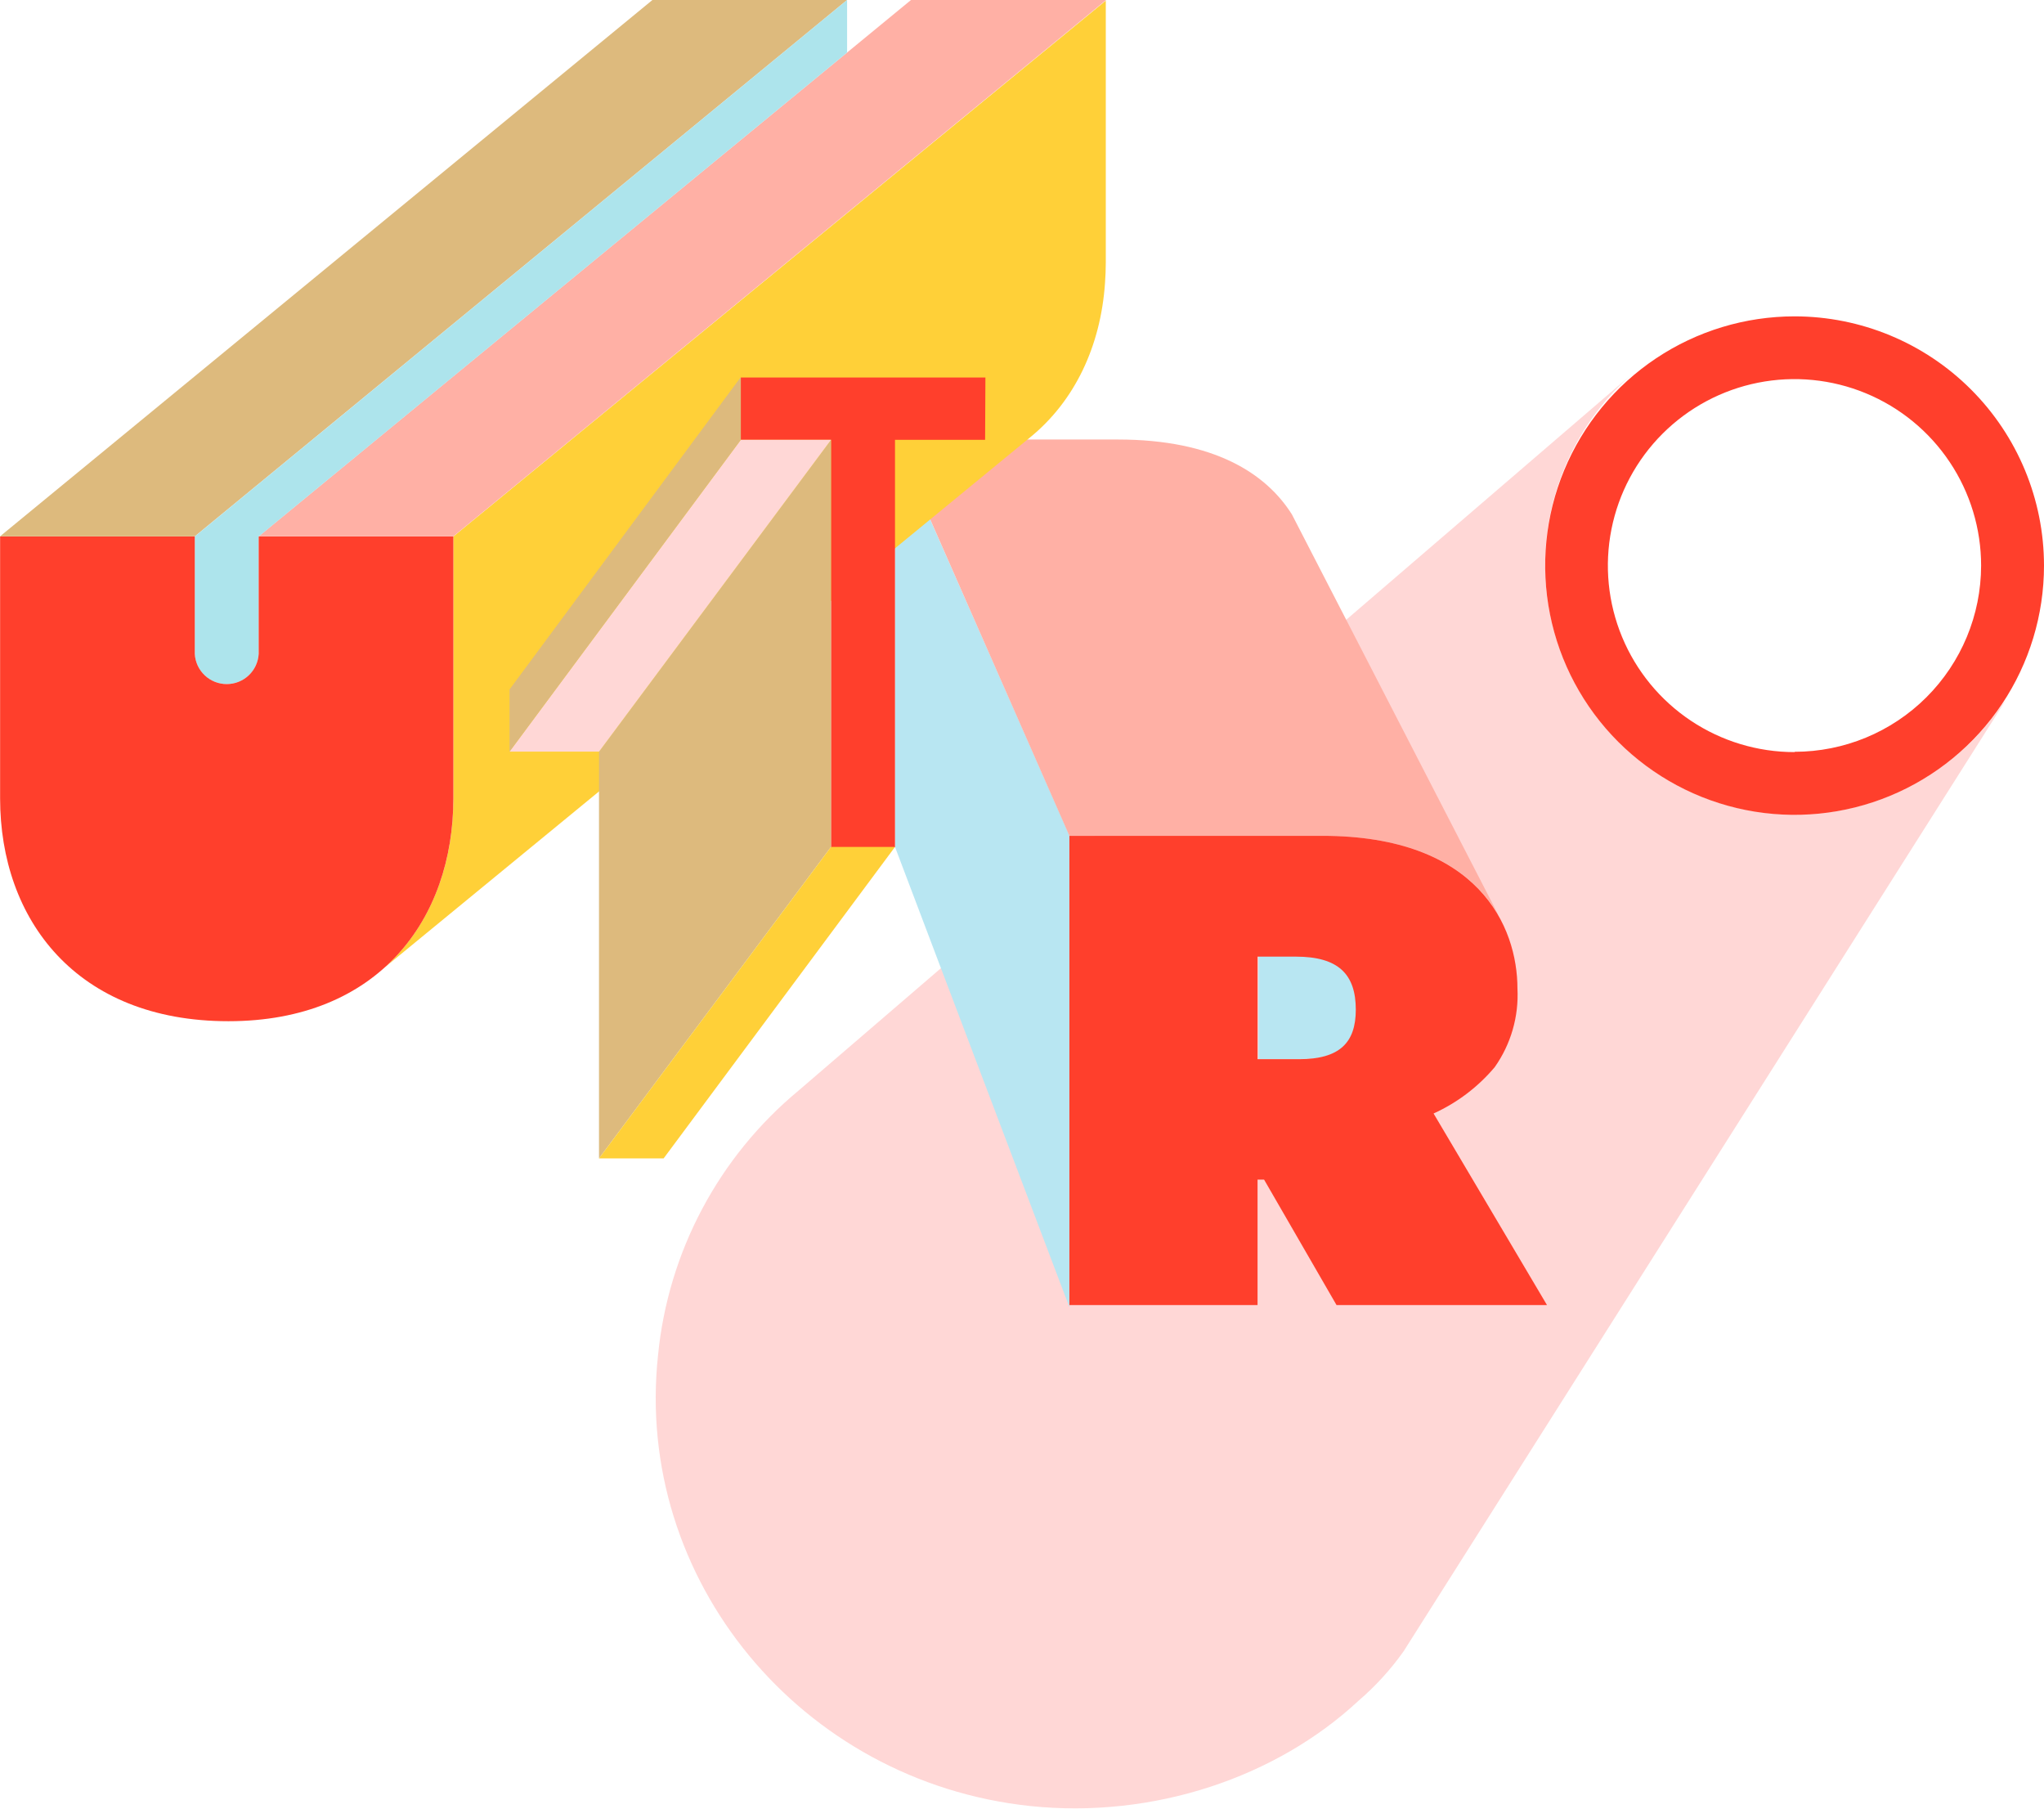 <?xml version="1.0" encoding="UTF-8"?> <svg xmlns="http://www.w3.org/2000/svg" width="1856" height="1642" viewBox="0 0 1856 1642" fill="none"><path d="M1629.53 739.442C1569.46 739.442 1511.86 715.604 1469.39 673.173C1426.92 630.741 1403.06 573.191 1403.06 513.183C1403.03 480.239 1410.08 447.673 1423.73 417.685C1437.38 387.696 1457.32 360.984 1482.19 339.352L725.221 989.927C652.575 1050.09 606.669 1136.5 597.502 1230.33C575.66 1433.75 727.072 1617.2 935.217 1639.48C1048.31 1651.32 1159.37 1612.95 1233.41 1544.06C1248.9 1530.79 1262.71 1515.67 1274.51 1499.03L1822.96 632.924C1819.72 637.825 1816.02 642.17 1812.41 647.256C1791.31 675.892 1763.76 699.16 1731.99 715.177C1700.22 731.193 1665.12 739.506 1629.53 739.442Z" fill="#FFD7D6"></path><path d="M1177.89 867.961H1142.72V961.349H1181.03C1218.05 961.349 1232.4 946.185 1232.4 916.227C1232.4 884.142 1216.76 867.961 1177.89 867.961Z" fill="#B8E6F2"></path><path d="M971.041 1186.69L812.688 768.842V399.172L971.041 758.209V1186.69Z" fill="#B8E6F2"></path><path d="M1360.94 831.345L1173.06 466.945C1149.74 429.96 1102.63 398.984 1014.99 398.984H812.766L971.026 758.761H1200.74C1291.43 758.761 1338.73 792.326 1360.94 831.345Z" fill="#FFB0A5"></path><path d="M1404.72 1184.74H1213.61L1147.8 1070.82H1141.88V1184.74H971.031V758.758H1200.65C1342.62 758.758 1377.88 841.236 1377.88 897.454C1379.18 922.855 1371.91 947.957 1357.24 968.743C1342.1 986.719 1323.13 1001.09 1301.71 1010.81L1404.72 1184.74ZM1231.1 916.594C1231.1 884.509 1215.46 868.42 1176.59 868.42H1141.88V961.531H1179.73C1216.57 961.438 1231.1 946.459 1231.1 916.501V916.594Z" fill="#FF3F2C"></path><path d="M1629.53 287.188C1584.74 287.188 1540.96 300.457 1503.71 325.319C1466.47 350.181 1437.44 385.517 1420.3 426.861C1403.16 468.204 1398.68 513.697 1407.41 557.587C1416.15 601.477 1437.72 641.793 1469.39 673.435C1501.07 705.078 1541.42 726.627 1585.35 735.358C1629.28 744.088 1674.82 739.607 1716.2 722.482C1757.58 705.357 1792.95 676.357 1817.84 639.149C1842.72 601.941 1856 558.196 1856 513.446C1855.98 453.446 1832.11 395.911 1789.64 353.484C1747.18 311.058 1689.59 287.212 1629.53 287.188ZM1629.53 682.747C1596.01 682.766 1563.24 672.852 1535.36 654.26C1507.48 635.668 1485.75 609.233 1472.91 578.299C1460.07 547.365 1456.7 513.321 1463.23 480.474C1469.75 447.627 1485.89 417.451 1509.58 393.765C1533.28 370.079 1563.47 353.945 1596.35 347.405C1629.22 340.865 1663.3 344.212 1694.27 357.024C1725.24 369.835 1751.71 391.535 1770.33 419.378C1788.96 447.221 1798.9 479.958 1798.9 513.446C1798.85 558.291 1780.98 601.283 1749.23 632.975C1717.47 664.668 1674.42 682.47 1629.53 682.47V682.747Z" fill="#FF3F2C"></path><path d="M411.672 487.007V724.731C411.672 785.572 390.756 841.051 349.016 878.499L934.58 397.687C976.228 364.122 999.365 313.822 1003.34 257.419C1003.81 251.132 1004.09 244.659 1004.09 238.187V0.555L411.672 487.007Z" fill="#FFD038"></path><path d="M769.184 0H592.413L0 486.914H176.863L769.184 0Z" fill="#DDBA7D"></path><path d="M827.196 0L234.875 486.914H411.646L1004.43 0H827.196Z" fill="#FFB0A5"></path><path d="M894.499 399.268H812.685V769.123H754.563V399.268H672.656V342.68H894.776L894.499 399.268Z" fill="#FF3F2C"></path><path d="M543.906 1051.6V682.297L754.55 399.266V611.193V768.844L543.906 1051.6Z" fill="#DDBA7D"></path><path d="M543.931 682.297H462.672L672.668 399.266H754.575L543.931 682.297Z" fill="#FFD7D6"></path><path d="M462.672 682.294V625.891L672.668 342.305V399.262L462.672 682.294Z" fill="#DDBA7D"></path><path d="M543.906 1051.59H602.583L812.672 768.836H754.55L543.906 1051.59Z" fill="#FFD038"></path><path d="M769.18 0L176.859 487.007V593.617C177.278 601.022 180.517 607.986 185.913 613.081C191.308 618.175 198.45 621.013 205.874 621.013C213.297 621.013 220.44 618.175 225.835 613.081C231.23 607.986 234.47 601.022 234.888 593.617V487.007L769.18 47.711V0Z" fill="#ADE4EC"></path><path d="M234.893 487.008V593.619C234.475 601.023 231.235 607.987 225.84 613.082C220.445 618.176 213.303 621.014 205.879 621.014C198.455 621.014 191.313 618.176 185.918 613.082C180.523 607.987 177.283 601.023 176.864 593.619V487.008H0.094V724.732C0.094 834.579 69.229 927.043 207.406 927.043C343.64 927.043 411.664 834.579 411.664 724.732V487.008H234.893Z" fill="#FF3F2C"></path></svg> 
